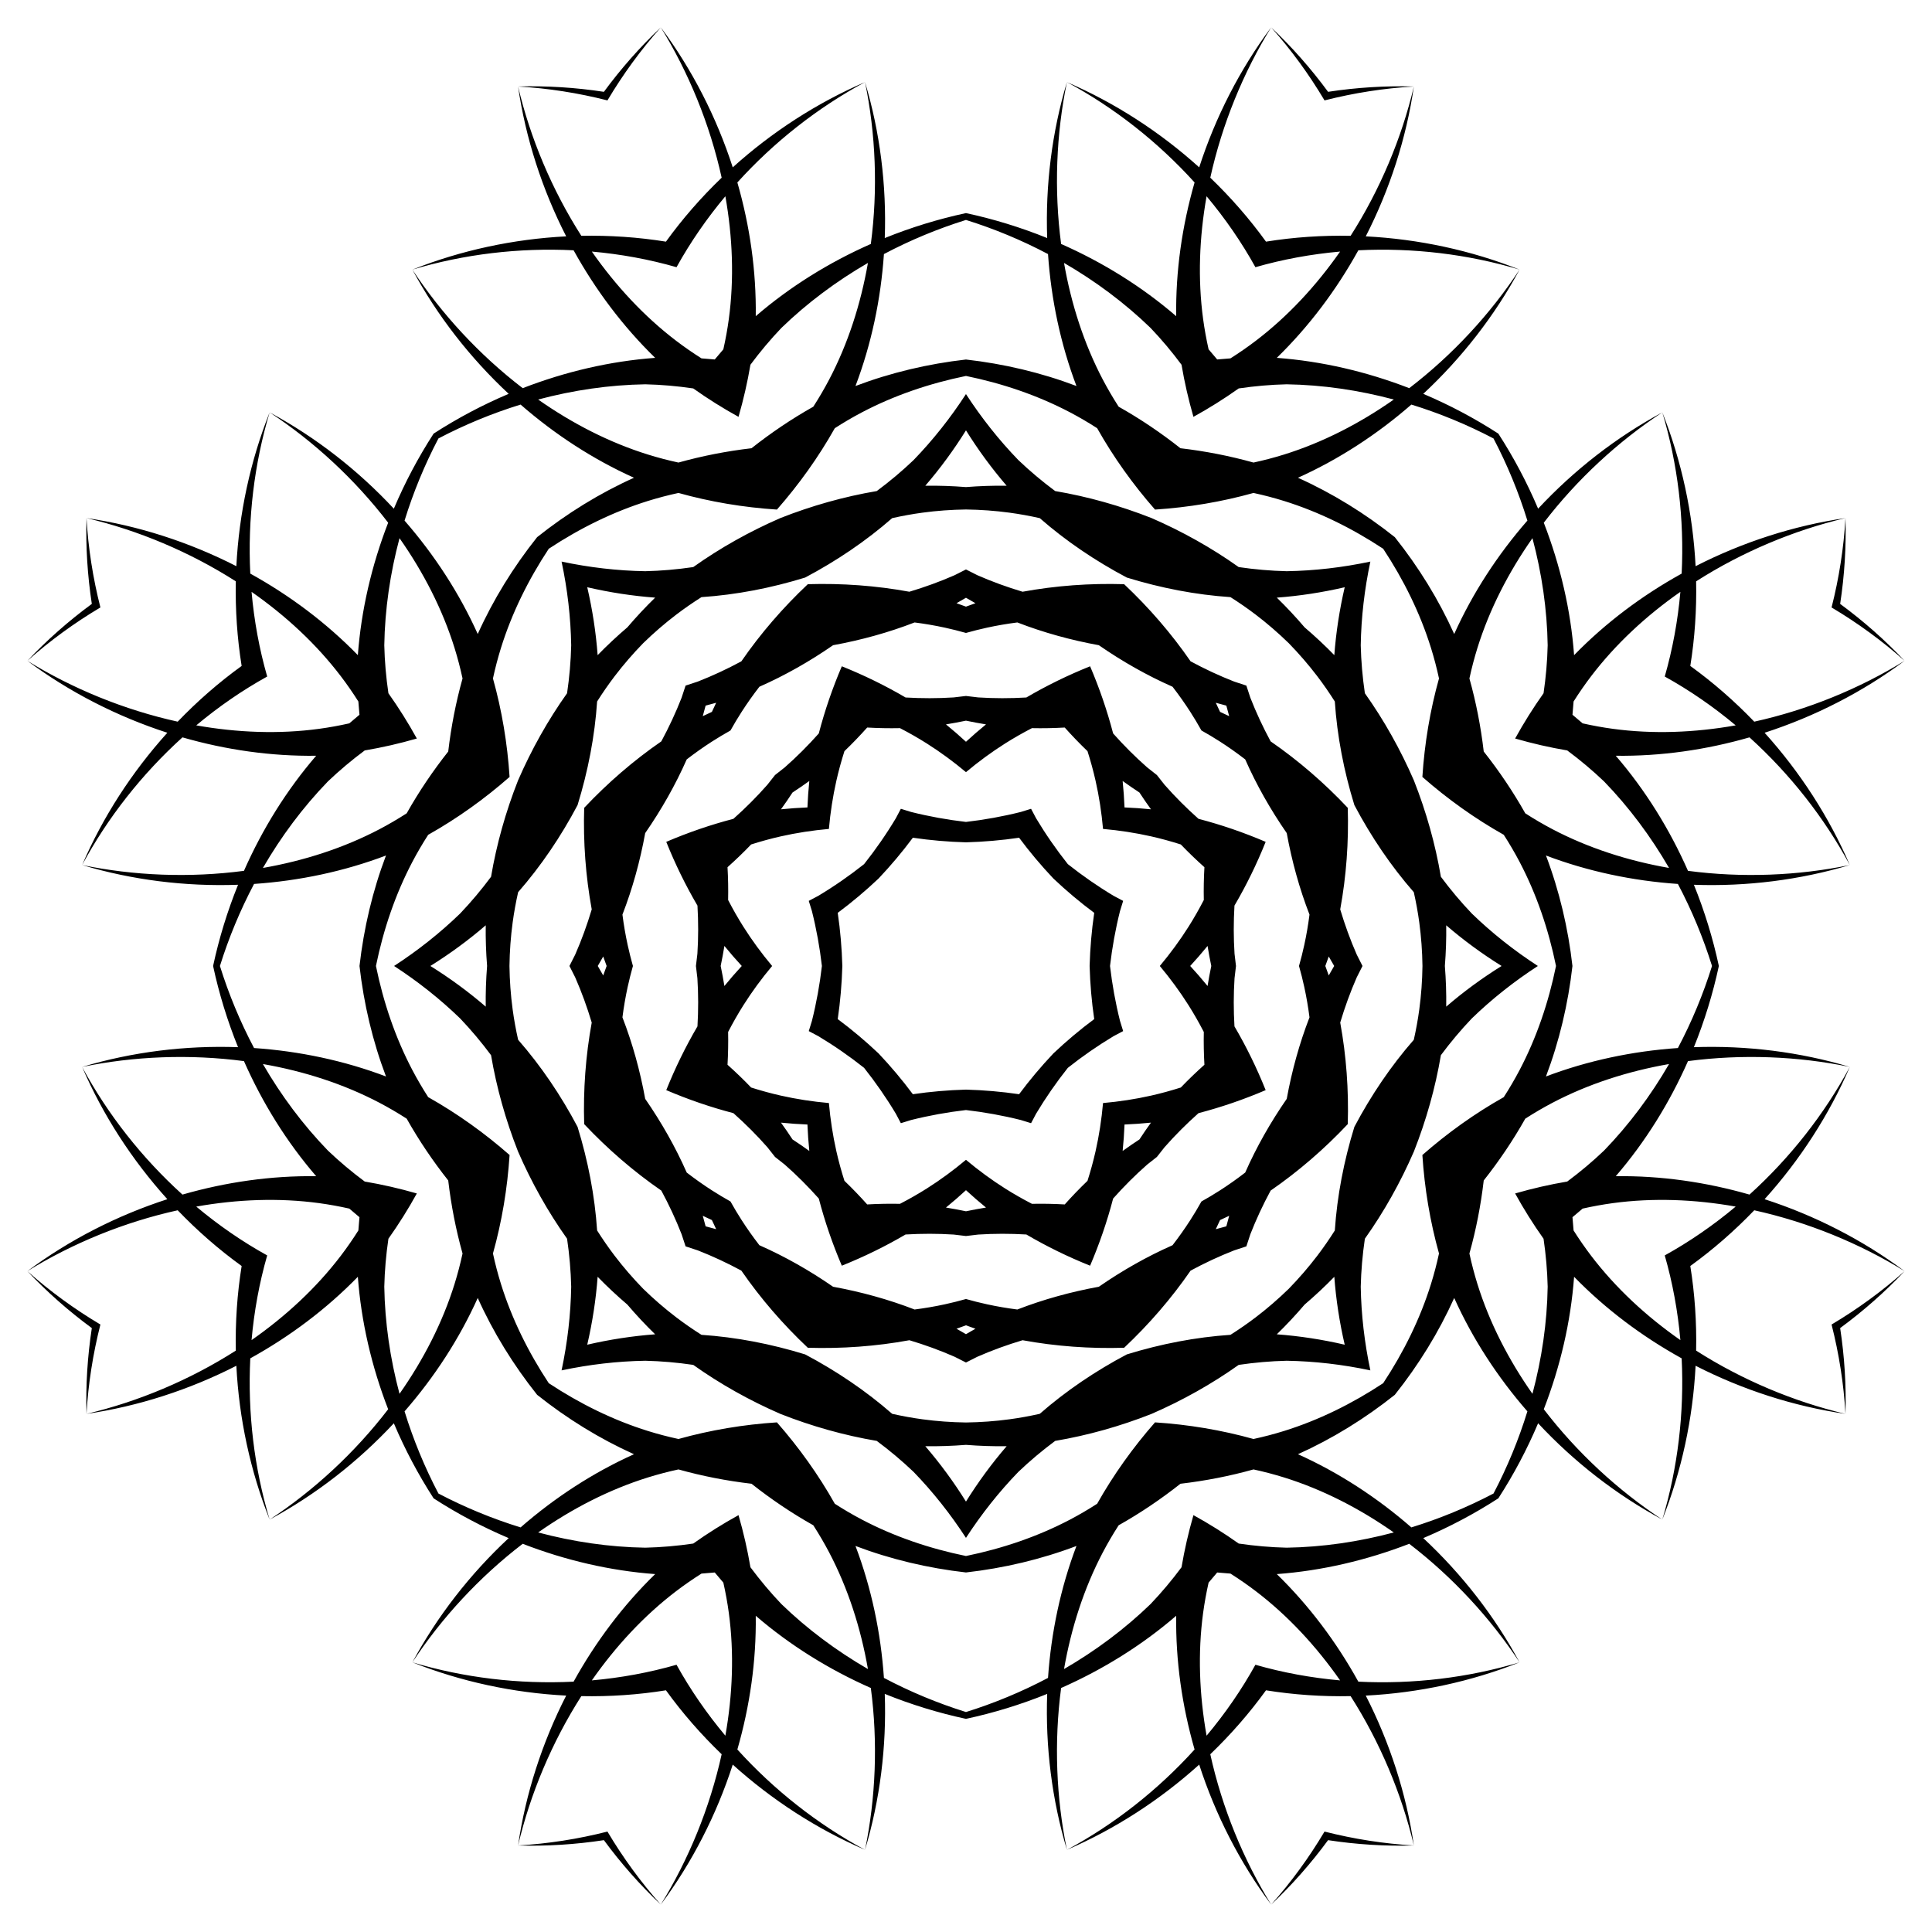 <?xml version="1.0" encoding="UTF-8"?>
<!DOCTYPE svg  PUBLIC '-//W3C//DTD SVG 1.1//EN'  'http://www.w3.org/Graphics/SVG/1.1/DTD/svg11.dtd'>
<svg enable-background="new 0 0 1646.691 1646.691" version="1.1" viewBox="0 0 1646.7 1646.7" xml:space="preserve" xmlns="http://www.w3.org/2000/svg">
<path d="m1561.1 517.75c22.254 13.229 43.186 28.502 62.238 45.479-16.682-17.694-35.128-33.955-54.921-48.509 3.704-24.287 5.25-48.828 4.534-73.137-1.468 25.477-5.47 51.077-11.851 76.167zm0 611.18c6.381 25.09 10.383 50.69 11.851 76.167 0.716-24.308-0.83-48.849-4.534-73.137 19.793-14.554 38.239-30.815 54.921-48.509-19.052 16.977-39.984 32.25-62.238 45.479zm-432.17 432.17c-13.229 22.254-28.502 43.186-45.479 62.238 17.694-16.682 33.955-35.128 48.509-54.921 24.287 3.704 48.828 5.25 73.137 4.534-25.477-1.468-51.077-5.47-76.167-11.851zm-611.18 0c-25.09 6.381-50.69 10.383-76.167 11.851 24.308 0.716 48.849-0.83 73.137-4.534 14.554 19.793 30.815 38.239 48.509 54.921-16.977-19.052-32.25-39.984-45.479-62.238zm-432.17-432.17c-22.254-13.229-43.186-28.502-62.238-45.479 16.682 17.694 35.128 33.955 54.921 48.509-3.704 24.287-5.25 48.828-4.534 73.137 1.468-25.477 5.47-51.077 11.851-76.167zm0-611.18c-6.381-25.09-10.383-50.69-11.851-76.167-0.716 24.308 0.83 48.849 4.534 73.137-19.793 14.554-38.239 30.815-54.921 48.509 19.052-16.977 39.984-32.25 62.238-45.479zm432.17-432.17c13.229-22.254 28.502-43.186 45.479-62.238-17.694 16.682-33.955 35.128-48.509 54.921-24.287-3.704-48.828-5.25-73.137-4.534 25.477 1.468 51.077 5.47 76.167 11.851zm611.18 0c25.09-6.381 50.69-10.383 76.167-11.851-24.308-0.716-48.849 0.83-73.137 4.534-14.554-19.793-30.815-38.239-48.509-54.921 16.977 19.052 32.25 39.984 45.479 62.238zm-111.72 269.71c13.348-7.37 26.249-15.456 38.586-24.223 13.586-1.998 27.239-3.201 40.866-3.517 30.564 0.492 61.338 4.984 91.313 12.978-29.065 20.415-60.692 36.662-93.609 46.907-8.502 2.646-17.171 4.912-25.967 6.814-20.283-5.675-41.15-9.737-62.271-12.204-16.679-13.19-34.308-25.073-52.662-35.403-4.874-7.565-9.402-15.297-13.543-23.18-16.032-30.521-26.906-64.372-33.023-99.36 26.848 15.543 51.784 34.127 73.744 55.391 9.413 9.859 18.216 20.364 26.41 31.384 2.525 14.922 5.929 29.763 10.156 44.412zm274.18 274.18c14.649 4.227 29.49 7.632 44.412 10.156 11.02 8.194 21.524 16.997 31.384 26.41 21.264 21.96 39.848 46.896 55.391 73.744-34.988-6.117-68.839-16.992-99.36-33.023-7.883-4.141-15.615-8.669-23.18-13.543-10.33-18.354-22.212-35.983-35.403-52.662-2.467-21.121-6.53-41.989-12.204-62.271 1.902-8.796 4.168-17.465 6.814-25.967 10.245-32.918 26.492-64.544 46.907-93.609 7.994 29.975 12.486 60.749 12.978 91.313-0.316 13.627-1.519 27.28-3.517 40.866-8.767 12.337-16.853 25.238-24.223 38.586zm0 387.75c7.37 13.348 15.456 26.249 24.222 38.586 1.998 13.586 3.201 27.239 3.517 40.866-0.492 30.564-4.984 61.338-12.978 91.313-20.415-29.065-36.662-60.692-46.907-93.609-2.646-8.502-4.912-17.171-6.814-25.967 5.674-20.283 9.737-41.15 12.204-62.271 13.19-16.679 25.073-34.308 35.403-52.662 7.565-4.874 15.297-9.402 23.18-13.543 30.521-16.032 64.372-26.906 99.36-33.023-15.543 26.848-34.127 51.784-55.391 73.744-9.859 9.413-20.364 18.216-31.384 26.41-14.922 2.525-29.763 5.929-44.412 10.156zm-274.18 274.18c-4.227 14.649-7.632 29.49-10.156 44.412-8.194 11.02-16.997 21.524-26.41 31.384-21.96 21.264-46.896 39.848-73.744 55.391 6.117-34.988 16.992-68.839 33.023-99.36 4.141-7.883 8.669-15.615 13.543-23.18 18.354-10.33 35.983-22.212 52.662-35.403 21.121-2.467 41.988-6.53 62.271-12.204 8.796 1.902 17.465 4.168 25.967 6.814 32.918 10.245 64.544 26.492 93.609 46.907-29.975 7.994-60.748 12.486-91.313 12.978-13.627-0.316-27.28-1.519-40.866-3.517-12.337-8.767-25.238-16.853-38.586-24.223zm-387.75 0c-13.348 7.37-26.249 15.456-38.586 24.222-13.586 1.998-27.239 3.201-40.866 3.517-30.564-0.492-61.338-4.984-91.313-12.978 29.066-20.415 60.692-36.662 93.609-46.907 8.502-2.646 17.171-4.912 25.967-6.814 20.283 5.674 41.15 9.737 62.271 12.204 16.679 13.19 34.308 25.073 52.662 35.403 4.874 7.565 9.402 15.297 13.543 23.18 16.032 30.521 26.906 64.372 33.023 99.36-26.848-15.543-51.784-34.127-73.744-55.391-9.413-9.859-18.216-20.364-26.41-31.384-2.525-14.922-5.929-29.763-10.156-44.412zm-274.18-274.18c-14.65-4.227-29.49-7.632-44.412-10.156-11.02-8.194-21.524-16.997-31.384-26.41-21.264-21.96-39.848-46.896-55.391-73.744 34.988 6.117 68.839 16.992 99.36 33.023 7.883 4.141 15.615 8.669 23.18 13.543 10.33 18.354 22.212 35.983 35.403 52.662 2.467 21.121 6.53 41.988 12.204 62.271-1.902 8.796-4.168 17.465-6.814 25.967-10.245 32.918-26.492 64.544-46.907 93.609-7.994-29.975-12.485-60.748-12.978-91.313 0.316-13.627 1.519-27.28 3.517-40.866 8.767-12.337 16.853-25.238 24.223-38.586zm0-387.75c-7.37-13.348-15.456-26.249-24.223-38.586-1.998-13.586-3.201-27.239-3.517-40.866 0.492-30.564 4.984-61.338 12.978-91.313 20.415 29.066 36.662 60.692 46.907 93.609 2.646 8.502 4.912 17.171 6.814 25.967-5.675 20.283-9.737 41.15-12.204 62.271-13.19 16.679-25.073 34.308-35.403 52.662-7.565 4.874-15.297 9.402-23.18 13.543-30.521 16.032-64.372 26.906-99.36 33.023 15.543-26.848 34.127-51.784 55.391-73.744 9.859-9.413 20.364-18.216 31.384-26.41 14.922-2.525 29.763-5.929 44.412-10.156zm274.18-274.18c4.227-14.65 7.632-29.49 10.156-44.412 8.194-11.02 16.997-21.524 26.41-31.384 21.96-21.264 46.896-39.848 73.744-55.391-6.117 34.988-16.992 68.839-33.023 99.36-4.141 7.883-8.669 15.615-13.543 23.18-18.354 10.33-35.983 22.212-52.662 35.403-21.121 2.467-41.989 6.53-62.271 12.204-8.796-1.902-17.465-4.168-25.967-6.814-32.918-10.245-64.544-26.492-93.609-46.907 29.975-7.994 60.749-12.485 91.313-12.978 13.627 0.316 27.28 1.519 40.866 3.517 12.337 8.767 25.238 16.853 38.586 24.223zm559.38 102.54c-25.448-20.26-53.219-37.42-82.549-50.625 34.845-15.688 67.488-36.957 96.652-62.376 24.161 7.45 47.682 17.166 70.018 28.88 11.714 22.336 21.43 45.857 28.88 70.018-25.419 29.164-46.688 61.807-62.376 96.652-13.205-29.331-30.364-57.101-50.625-82.549zm151.4 365.51c-3.668-32.321-11.172-64.091-22.574-94.168 35.732 13.546 73.854 21.589 112.45 24.237 11.817 22.353 21.578 45.854 29.089 69.931-7.511 24.077-17.272 47.579-29.089 69.931-38.596 2.648-76.717 10.691-112.45 24.237 11.402-30.077 18.905-61.848 22.574-94.168zm-151.4 365.51c20.26-25.448 37.42-53.219 50.625-82.549 15.688 34.845 36.957 67.488 62.376 96.652-7.45 24.161-17.166 47.682-28.88 70.018-22.336 11.714-45.857 21.43-70.018 28.88-29.164-25.419-61.807-46.688-96.652-62.376 29.33-13.205 57.101-30.364 82.549-50.625zm-365.51 151.4c32.321-3.668 64.091-11.172 94.168-22.574-13.546 35.732-21.589 73.854-24.237 112.45-22.353 11.817-45.854 21.578-69.931 29.089-24.077-7.511-47.579-17.272-69.931-29.089-2.648-38.596-10.691-76.717-24.237-112.45 30.077 11.402 61.848 18.905 94.168 22.574zm-365.51-151.4c25.448 20.26 53.219 37.42 82.549 50.625-34.845 15.688-67.488 36.957-96.652 62.376-24.161-7.45-47.682-17.166-70.018-28.88-11.714-22.336-21.43-45.857-28.88-70.018 25.419-29.164 46.688-61.807 62.376-96.652 13.205 29.33 30.365 57.101 50.625 82.549zm-151.4-365.51c3.668 32.321 11.172 64.091 22.574 94.168-35.732-13.546-73.854-21.589-112.45-24.237-11.817-22.353-21.578-45.854-29.089-69.931 7.511-24.077 17.272-47.579 29.089-69.931 38.596-2.648 76.717-10.691 112.45-24.237-11.402 30.077-18.905 61.848-22.574 94.168zm151.4-365.51c-20.26 25.448-37.42 53.219-50.625 82.549-15.688-34.845-36.957-67.488-62.376-96.652 7.45-24.161 17.166-47.682 28.88-70.018 22.336-11.714 45.857-21.43 70.018-28.88 29.164 25.419 61.807 46.688 96.652 62.376-29.331 13.205-57.101 30.365-82.549 50.625zm365.51-151.4c-32.321 3.668-64.091 11.172-94.168 22.574 13.546-35.732 21.589-73.854 24.237-112.45 22.353-11.817 45.854-21.578 69.931-29.089 24.077 7.511 47.579 17.272 69.931 29.089 2.648 38.596 10.691 76.717 24.237 112.45-30.077-11.402-61.848-18.905-94.168-22.574zm246.7-78.686c23.407-6.728 47.655-11.149 72.185-13.325-20.33 29.124-44.493 55.208-71.921 76.094-6.918 5.268-14.115 10.243-21.539 14.941-3.764 0.251-7.532 0.564-11.302 0.937-2.402-2.929-4.845-5.815-7.329-8.654-1.928-8.572-3.499-17.179-4.666-25.796-4.626-34.163-3.267-69.692 2.951-104.66 15.807 18.884 29.827 39.156 41.62 60.464zm348.89 348.89c21.309 11.794 41.581 25.813 60.464 41.62-34.97 6.218-70.499 7.577-104.66 2.951-8.617-1.167-17.224-2.738-25.795-4.666-2.839-2.484-5.725-4.927-8.654-7.329 0.373-3.769 0.686-7.537 0.937-11.302 4.697-7.424 9.673-14.622 14.941-21.539 20.886-27.428 46.97-51.59 76.094-71.921-2.175 24.53-6.596 48.778-13.325 72.185zm0 493.4c6.728 23.407 11.149 47.655 13.325 72.185-29.124-20.33-55.209-44.493-76.094-71.921-5.268-6.918-10.243-14.115-14.941-21.539-0.251-3.764-0.564-7.532-0.937-11.302 2.929-2.402 5.815-4.845 8.654-7.329 8.572-1.928 17.179-3.499 25.795-4.666 34.163-4.626 69.692-3.267 104.66 2.951-18.884 15.807-39.156 29.827-60.464 41.62zm-348.89 348.89c-11.794 21.309-25.813 41.581-41.62 60.464-6.218-34.97-7.577-70.499-2.951-104.66 1.167-8.617 2.738-17.224 4.666-25.795 2.484-2.839 4.927-5.725 7.329-8.654 3.769 0.373 7.537 0.686 11.302 0.937 7.424 4.697 14.622 9.673 21.539 14.941 27.428 20.886 51.59 46.97 71.921 76.094-24.53-2.175-48.778-6.596-72.185-13.325zm-493.4 0c-23.407 6.728-47.655 11.149-72.185 13.325 20.33-29.124 44.493-55.209 71.921-76.094 6.918-5.268 14.115-10.243 21.539-14.941 3.764-0.251 7.532-0.564 11.302-0.937 2.402 2.929 4.845 5.815 7.329 8.654 1.928 8.572 3.499 17.179 4.666 25.795 4.626 34.163 3.267 69.692-2.951 104.66-15.807-18.884-29.827-39.156-41.62-60.464zm-348.89-348.89c-21.309-11.794-41.581-25.813-60.464-41.62 34.97-6.218 70.499-7.577 104.66-2.951 8.617 1.167 17.224 2.738 25.796 4.666 2.839 2.484 5.725 4.927 8.654 7.329-0.373 3.769-0.686 7.537-0.937 11.302-4.697 7.424-9.673 14.622-14.941 21.539-20.886 27.428-46.97 51.59-76.094 71.921 2.175-24.53 6.596-48.778 13.325-72.185zm0-493.4c-6.728-23.407-11.149-47.655-13.325-72.185 29.124 20.33 55.208 44.493 76.094 71.921 5.268 6.918 10.243 14.115 14.941 21.539 0.251 3.764 0.564 7.532 0.937 11.302-2.929 2.402-5.815 4.845-8.654 7.329-8.572 1.928-17.179 3.499-25.796 4.666-34.163 4.626-69.692 3.267-104.66-2.951 18.884-15.807 39.156-29.827 60.464-41.62zm348.89-348.89c11.794-21.309 25.813-41.581 41.62-60.464 6.218 34.97 7.577 70.499 2.951 104.66-1.167 8.617-2.738 17.224-4.666 25.796-2.484 2.839-4.927 5.725-7.329 8.654-3.769-0.373-7.537-0.686-11.302-0.937-7.424-4.697-14.622-9.673-21.539-14.941-27.428-20.886-51.59-46.97-71.921-76.094 24.53 2.175 48.778 6.596 72.185 13.325zm700.45 141.84c-20.25-13.094-41.717-24.468-63.985-33.9 32.942-30.673 60.977-66.713 82.073-105.87-24.7 37.608-57 72.658-94.03 101.03-36.316-14.072-74.517-22.992-112.88-25.832 27.382-26.661 50.788-57.81 69.501-91.674 46.469-2.324 93.524 3.303 137.41 16.473-41.375-16.454-86.076-26.052-131.08-28.36 20.514-40.139 34.562-83.658 41.002-127.73-10.364 43.854-28.766 87.906-53.916 127.28-24.193-0.488-48.388 1.143-72.12 4.962-14.081-19.482-30.036-37.744-47.488-54.505 10.059-45.627 28.196-89.788 51.878-128.13-26.611 35.719-47.451 76.426-61.328 119.31-33.457-30.192-71.852-55.013-112.74-72.635 40.345 21.72 77.596 51.014 108.81 85.516-10.713 37.177-16.188 75.754-15.678 113.97-29.137-25.119-62.456-45.824-98.086-61.553-6.119-46.249-4.174-93.873 4.953-137.93-12.771 42.604-18.431 87.913-16.827 132.9-22.416-9.076-45.638-16.213-69.215-21.273-23.578 5.06-46.799 12.197-69.215 21.273 1.605-44.982-4.056-90.291-16.827-132.9 9.127 44.058 11.072 91.682 4.953 137.93-35.63 15.729-68.949 36.434-98.086 61.553 0.51-38.214-4.965-76.791-15.678-113.97 31.215-34.502 68.467-63.796 108.81-85.516-40.891 17.622-79.286 42.443-112.74 72.635-13.877-42.888-34.716-83.594-61.328-119.31 23.681 38.338 41.819 82.5 51.878 128.13-17.452 16.762-33.407 35.023-47.488 54.505-23.732-3.819-47.927-5.451-72.12-4.962-25.15-39.376-43.552-83.428-53.916-127.28 6.441 44.074 20.488 87.594 41.002 127.73-45.007 2.308-89.707 11.907-131.08 28.36 43.887-13.17 90.941-18.797 137.41-16.473 18.713 33.864 42.119 65.013 69.501 91.674-38.365 2.841-76.566 11.76-112.88 25.832-37.03-28.376-69.329-63.426-94.03-101.03 21.096 39.156 49.131 75.196 82.073 105.87-22.268 9.432-43.735 20.806-63.985 33.9-13.094 20.25-24.468 41.717-33.9 63.985-30.673-32.942-66.713-60.977-105.87-82.073 37.608 24.7 72.658 57 101.03 94.03-14.072 36.316-22.992 74.517-25.832 112.88-26.661-27.382-57.81-50.788-91.674-69.501-2.324-46.469 3.303-93.524 16.473-137.41-16.454 41.375-26.052 86.076-28.36 131.08-40.139-20.514-83.658-34.562-127.73-41.002 43.854 10.364 87.906 28.766 127.28 53.916-0.488 24.193 1.143 48.388 4.962 72.12-19.482 14.081-37.744 30.036-54.505 47.488-45.627-10.059-89.788-28.196-128.13-51.878 35.719 26.611 76.426 47.45 119.31 61.328-30.192 33.457-55.013 71.852-72.635 112.74 21.72-40.345 51.014-77.596 85.516-108.81 37.177 10.713 75.754 16.188 113.97 15.678-25.119 29.137-45.824 62.456-61.553 98.086-46.249 6.119-93.873 4.174-137.93-4.953 42.604 12.771 87.913 18.431 132.9 16.827-9.076 22.416-16.213 45.638-21.273 69.215 5.06 23.578 12.197 46.799 21.273 69.215-44.982-1.605-90.291 4.056-132.9 16.827 44.058-9.127 91.682-11.072 137.93-4.953 15.729 35.63 36.434 68.949 61.553 98.086-38.214-0.51-76.791 4.965-113.97 15.678-34.502-31.215-63.796-68.467-85.516-108.81 17.622 40.891 42.443 79.286 72.635 112.74-42.888 13.877-83.594 34.716-119.31 61.328 38.338-23.681 82.5-41.819 128.13-51.878 16.762 17.452 35.023 33.407 54.505 47.488-3.819 23.732-5.451 47.927-4.962 72.12-39.376 25.15-83.428 43.552-127.28 53.916 44.074-6.44 87.594-20.488 127.73-41.002 2.308 45.006 11.907 89.707 28.36 131.08-13.17-43.887-18.797-90.941-16.473-137.41 33.864-18.713 65.013-42.119 91.674-69.501 2.841 38.365 11.76 76.566 25.832 112.88-28.376 37.03-63.426 69.33-101.03 94.03 39.156-21.096 75.196-49.131 105.87-82.073 9.432 22.268 20.806 43.735 33.9 63.985 20.25 13.094 41.717 24.468 63.985 33.9-32.942 30.673-60.977 66.713-82.073 105.87 24.7-37.608 57-72.658 94.03-101.03 36.316 14.072 74.517 22.992 112.88 25.832-27.382 26.661-50.788 57.81-69.501 91.674-46.469 2.324-93.524-3.303-137.41-16.472 41.375 16.454 86.076 26.052 131.08 28.36-20.514 40.139-34.562 83.658-41.002 127.73 10.364-43.854 28.766-87.906 53.916-127.28 24.193 0.488 48.388-1.143 72.12-4.962 14.081 19.482 30.036 37.744 47.488 54.505-10.059 45.627-28.196 89.788-51.878 128.13 26.611-35.719 47.45-76.426 61.328-119.31 33.457 30.192 71.852 55.013 112.74 72.635-40.345-21.72-77.596-51.014-108.81-85.516 10.713-37.177 16.188-75.754 15.678-113.97 29.137 25.119 62.456 45.824 98.086 61.553 6.119 46.249 4.174 93.873-4.953 137.93 12.771-42.604 18.431-87.913 16.827-132.9 22.416 9.076 45.638 16.213 69.215 21.273 23.578-5.06 46.799-12.197 69.215-21.273-1.605 44.982 4.056 90.29 16.827 132.9-9.127-44.058-11.072-91.682-4.953-137.93 35.63-15.729 68.949-36.434 98.086-61.553-0.51 38.214 4.965 76.791 15.678 113.97-31.215 34.502-68.467 63.796-108.81 85.516 40.891-17.622 79.286-42.443 112.74-72.635 13.877 42.888 34.716 83.594 61.328 119.31-23.681-38.338-41.819-82.5-51.878-128.13 17.452-16.762 33.407-35.023 47.488-54.505 23.732 3.819 47.927 5.451 72.12 4.962 25.15 39.376 43.552 83.428 53.916 127.28-6.44-44.074-20.488-87.594-41.002-127.73 45.006-2.308 89.707-11.907 131.08-28.36-43.887 13.169-90.941 18.797-137.41 16.472-18.713-33.864-42.119-65.013-69.501-91.674 38.365-2.841 76.566-11.76 112.88-25.832 37.03 28.376 69.33 63.426 94.03 101.03-21.096-39.156-49.131-75.196-82.073-105.87 22.268-9.432 43.735-20.806 63.985-33.9 13.094-20.25 24.468-41.717 33.9-63.985 30.673 32.942 66.713 60.977 105.87 82.073-37.608-24.7-72.658-57-101.03-94.03 14.072-36.316 22.992-74.517 25.832-112.88 26.661 27.382 57.81 50.788 91.674 69.501 2.324 46.469-3.303 93.524-16.472 137.41 16.454-41.375 26.052-86.076 28.36-131.08 40.139 20.514 83.658 34.562 127.73 41.002-43.854-10.364-87.906-28.766-127.28-53.916 0.488-24.193-1.143-48.388-4.962-72.12 19.482-14.081 37.744-30.036 54.505-47.488 45.627 10.059 89.788 28.196 128.13 51.878-35.719-26.611-76.426-47.451-119.31-61.328 30.192-33.457 55.013-71.852 72.635-112.74-21.72 40.345-51.014 77.596-85.516 108.81-37.177-10.713-75.754-16.188-113.97-15.678 25.119-29.137 45.824-62.456 61.553-98.086 46.249-6.119 93.873-4.174 137.93 4.953-42.604-12.771-87.913-18.431-132.9-16.827 9.076-22.416 16.213-45.638 21.273-69.215-5.06-23.578-12.197-46.799-21.273-69.215 44.982 1.605 90.29-4.056 132.9-16.827-44.058 9.127-91.682 11.072-137.93 4.953-15.729-35.63-36.434-68.949-61.553-98.086 38.214 0.51 76.791-4.965 113.97-15.678 34.502 31.215 63.796 68.467 85.516 108.81-17.622-40.891-42.443-79.286-72.635-112.74 42.888-13.877 83.594-34.716 119.31-61.328-38.338 23.681-82.5 41.819-128.13 51.878-16.762-17.452-35.023-33.407-54.505-47.488 3.819-23.732 5.451-47.927 4.962-72.12 39.376-25.15 83.428-43.552 127.28-53.916-44.074 6.441-87.594 20.488-127.73 41.002-2.308-45.007-11.907-89.707-28.36-131.08 13.169 43.887 18.797 90.941 16.472 137.41-33.864 18.713-65.013 42.119-91.674 69.501-2.841-38.365-11.76-76.566-25.832-112.88 28.376-37.03 63.426-69.329 101.03-94.03-39.156 21.096-75.196 49.131-105.87 82.073-9.432-22.268-20.806-43.735-33.9-63.985zm-408.47 344.44c9.018 12.127 18.799 23.743 29.243 34.787 11.043 10.444 22.66 20.225 34.787 29.243-2.198 14.952-3.496 30.082-3.92 45.276 0.424 15.194 1.721 30.324 3.92 45.276-12.127 9.018-23.743 18.799-34.787 29.243-10.444 11.043-20.225 22.66-29.243 34.787-14.952-2.198-30.082-3.496-45.276-3.92-15.194 0.424-30.324 1.721-45.276 3.92-9.018-12.127-18.799-23.743-29.243-34.787-11.043-10.444-22.66-20.225-34.787-29.243 2.198-14.952 3.496-30.082 3.92-45.276-0.424-15.194-1.721-30.324-3.92-45.276 12.127-9.018 23.743-18.799 34.787-29.243 10.444-11.043 20.225-22.66 29.243-34.787 14.952 2.198 30.082 3.496 45.276 3.92 15.194-0.424 30.324-1.721 45.276-3.92zm89.856-25.826c-0.306-7.538-0.837-15.055-1.598-22.538 4.687 3.383 9.46 6.657 14.313 9.823 3.166 4.852 6.441 9.625 9.823 14.313-7.483-0.761-15-1.292-22.538-1.598zm-135.13-55.973c-5.546-5.114-11.237-10.053-17.067-14.806 5.706-0.923 11.397-1.982 17.067-3.174 5.67 1.192 11.36 2.252 17.067 3.174-5.829 4.753-11.52 9.693-17.067 14.806zm-135.13 55.973c-7.538 0.306-15.055 0.837-22.538 1.598 3.383-4.687 6.657-9.46 9.823-14.313 4.852-3.166 9.625-6.441 14.313-9.823-0.761 7.483-1.292 15-1.598 22.538zm-55.973 135.13c-5.114 5.546-10.053 11.237-14.806 17.067-0.923-5.706-1.982-11.397-3.174-17.067 1.192-5.67 2.252-11.36 3.174-17.067 4.753 5.83 9.693 11.521 14.806 17.067zm55.973 135.13c0.306 7.538 0.837 15.055 1.598 22.538-4.687-3.383-9.46-6.657-14.313-9.823-3.166-4.852-6.441-9.625-9.823-14.313 7.483 0.761 15 1.292 22.538 1.598zm135.13 55.973c5.546 5.114 11.237 10.053 17.067 14.806-5.706 0.923-11.397 1.982-17.067 3.174-5.67-1.192-11.36-2.252-17.067-3.174 5.83-4.753 11.521-9.693 17.067-14.806zm135.13-55.973c7.538-0.306 15.055-0.837 22.538-1.598-3.383 4.687-6.657 9.46-9.823 14.313-4.852 3.166-9.625 6.441-14.313 9.823 0.761-7.483 1.292-15 1.598-22.538zm55.973-135.13c5.114-5.546 10.053-11.237 14.806-17.067 0.923 5.706 1.982 11.397 3.174 17.067-1.192 5.67-2.252 11.36-3.174 17.067-4.753-5.829-9.693-11.52-14.806-17.067zm25.466-216.57c-1.186-2.605-2.401-5.195-3.646-7.769 2.985 0.846 5.982 1.653 8.991 2.424 0.77 3.009 1.578 6.006 2.424 8.991-2.574-1.245-5.164-2.46-7.769-3.646zm-216.57-89.707c-2.68-1.004-5.371-1.976-8.071-2.916 2.708-1.513 5.399-3.061 8.071-4.644 2.672 1.583 5.363 3.131 8.071 4.644-2.7 0.94-5.391 1.912-8.071 2.916zm-216.57 89.707c-2.605 1.186-5.195 2.401-7.769 3.646 0.846-2.985 1.653-5.982 2.424-8.991 3.009-0.77 6.006-1.578 8.991-2.424-1.245 2.574-2.46 5.164-3.646 7.769zm-89.707 216.57c-1.004 2.68-1.976 5.371-2.916 8.071-1.513-2.708-3.061-5.399-4.644-8.071 1.583-2.672 3.131-5.363 4.644-8.071 0.94 2.7 1.912 5.391 2.916 8.071zm89.707 216.57c1.186 2.605 2.401 5.195 3.646 7.769-2.985-0.846-5.982-1.653-8.991-2.424-0.77-3.009-1.578-6.006-2.424-8.991 2.574 1.245 5.164 2.46 7.769 3.646zm216.57 89.707c2.68 1.004 5.371 1.976 8.071 2.916-2.708 1.513-5.399 3.061-8.071 4.643-2.672-1.583-5.363-3.131-8.071-4.643 2.7-0.94 5.391-1.912 8.071-2.916zm216.57-89.707c2.605-1.186 5.195-2.401 7.769-3.646-0.846 2.985-1.653 5.982-2.424 8.991-3.009 0.77-6.006 1.578-8.991 2.424 1.245-2.574 2.46-5.164 3.646-7.769zm89.707-216.57c1.004-2.68 1.976-5.371 2.916-8.071 1.513 2.708 3.061 5.399 4.643 8.071-1.583 2.672-3.131 5.363-4.643 8.071-0.94-2.7-1.912-5.391-2.916-8.071zm-17.658-288.62c-7.522-8.818-15.426-17.276-23.693-25.326 19.409-1.437 38.776-4.43 57.878-8.859-4.429 19.102-7.422 38.469-8.859 57.878-8.049-8.267-16.507-16.171-25.326-23.693zm-288.62-119.55c-11.554-0.916-23.124-1.308-34.662-1.154 12.708-14.74 24.286-30.551 34.662-47.19 10.376 16.639 21.954 32.45 34.662 47.19-11.537-0.154-23.107 0.238-34.662 1.154zm-288.62 119.55c-8.818 7.522-17.276 15.426-25.326 23.693-1.437-19.409-4.43-38.776-8.859-57.878 19.102 4.429 38.469 7.422 57.878 8.859-8.267 8.049-16.171 16.507-23.693 25.326zm-119.55 288.62c-0.916 11.554-1.308 23.124-1.154 34.662-14.74-12.708-30.551-24.286-47.19-34.662 16.639-10.376 32.45-21.954 47.19-34.662-0.154 11.537 0.238 23.107 1.154 34.662zm119.55 288.62c7.522 8.818 15.426 17.276 23.693 25.326-19.409 1.437-38.776 4.43-57.878 8.859 4.429-19.102 7.422-38.469 8.859-57.878 8.049 8.267 16.507 16.171 25.326 23.693zm288.62 119.55c11.554 0.916 23.124 1.308 34.662 1.154-12.708 14.74-24.286 30.551-34.662 47.19-10.376-16.639-21.954-32.45-34.662-47.19 11.537 0.154 23.107-0.238 34.662-1.154zm288.62-119.55c8.818-7.522 17.276-15.426 25.326-23.693 1.437 19.409 4.43 38.776 8.859 57.878-19.102-4.429-38.469-7.422-57.878-8.859 8.267-8.049 16.171-16.507 23.693-25.326zm119.55-288.62c0.916-11.554 1.308-23.124 1.154-34.662 14.74 12.708 30.551 24.286 47.19 34.662-16.639 10.376-32.45 21.954-47.19 34.662 0.154-11.537-0.238-23.107-1.154-34.662zm-247.04-389c28.496-1.852 56.739-6.563 83.931-14.17 8.796 1.902 17.465 4.168 25.967 6.814 29.538 9.193 58.036 23.22 84.577 40.753 17.533 26.541 31.56 55.039 40.753 84.577 2.646 8.502 4.912 17.171 6.814 25.967-7.607 27.192-12.318 55.435-14.17 83.931 21.459 18.84 44.762 35.48 69.368 49.328 4.874 7.565 9.402 15.297 13.543 23.18 14.386 27.387 24.619 57.456 30.988 88.622-6.37 31.166-16.603 61.235-30.988 88.622-4.141 7.883-8.669 15.615-13.543 23.18-24.607 13.848-47.909 30.488-69.368 49.328 1.852 28.496 6.563 56.739 14.17 83.931-1.902 8.796-4.168 17.465-6.814 25.967-9.193 29.538-23.22 58.036-40.753 84.577-26.541 17.533-55.039 31.56-84.577 40.753-8.502 2.646-17.171 4.912-25.967 6.814-27.192-7.607-55.435-12.318-83.931-14.17-18.84 21.459-35.48 44.762-49.328 69.368-7.565 4.874-15.297 9.402-23.18 13.543-27.387 14.386-57.456 24.619-88.622 30.988-31.166-6.37-61.235-16.603-88.622-30.988-7.883-4.141-15.615-8.669-23.18-13.543-13.848-24.607-30.488-47.909-49.328-69.368-28.496 1.852-56.739 6.563-83.931 14.17-8.796-1.902-17.465-4.168-25.967-6.814-29.538-9.193-58.036-23.22-84.577-40.753-17.533-26.541-31.56-55.039-40.753-84.577-2.646-8.502-4.912-17.171-6.814-25.967 7.607-27.192 12.318-55.435 14.17-83.931-21.459-18.84-44.761-35.48-69.368-49.328-4.874-7.565-9.402-15.297-13.543-23.18-14.386-27.387-24.619-57.456-30.988-88.622 6.37-31.166 16.603-61.235 30.988-88.622 4.141-7.883 8.669-15.615 13.543-23.18 24.607-13.848 47.909-30.488 69.368-49.328-1.852-28.496-6.563-56.739-14.17-83.931 1.902-8.796 4.168-17.465 6.814-25.967 9.193-29.538 23.22-58.036 40.753-84.577 26.541-17.533 55.039-31.56 84.577-40.753 8.502-2.646 17.171-4.912 25.967-6.814 27.192 7.607 55.435 12.318 83.931 14.17 18.84-21.459 35.48-44.761 49.328-69.368 7.565-4.874 15.297-9.402 23.18-13.543 27.387-14.386 57.456-24.619 88.622-30.988 31.166 6.37 61.235 16.603 88.622 30.988 7.883 4.141 15.615 8.669 23.18 13.543 13.848 24.607 30.488 47.909 49.328 69.368zm183.54 44.329c-23.592 5.005-47.534 7.816-71.349 8.2-13.627-0.316-27.28-1.519-40.866-3.517-23.059-16.386-48.088-30.392-74.319-41.792-26.609-10.487-54.212-18.281-82.103-23-11.02-8.194-21.524-16.997-31.384-26.41-16.568-17.111-31.51-36.029-44.654-56.25-13.144 20.221-28.085 39.139-44.654 56.25-9.859 9.413-20.364 18.216-31.384 26.41-27.891 4.719-55.494 12.513-82.103 23-26.23 11.4-51.26 25.407-74.318 41.792-13.586 1.998-27.239 3.201-40.866 3.517-23.815-0.384-47.757-3.195-71.349-8.2 5.005 23.592 7.816 47.534 8.2 71.349-0.316 13.627-1.519 27.28-3.517 40.866-16.386 23.059-30.392 48.088-41.792 74.318-10.487 26.609-18.281 54.212-23 82.103-8.194 11.02-16.997 21.524-26.41 31.384-17.111 16.568-36.029 31.51-56.25 44.654 20.221 13.144 39.139 28.085 56.25 44.654 9.413 9.859 18.216 20.364 26.41 31.384 4.719 27.891 12.513 55.494 23 82.103 11.4 26.23 25.407 51.26 41.792 74.319 1.998 13.586 3.201 27.239 3.517 40.866-0.384 23.815-3.195 47.757-8.2 71.349 23.592-5.005 47.534-7.816 71.349-8.2 13.627 0.316 27.28 1.519 40.866 3.517 23.059 16.386 48.088 30.392 74.318 41.792 26.609 10.487 54.212 18.281 82.103 23 11.02 8.194 21.524 16.997 31.384 26.41 16.568 17.111 31.51 36.029 44.654 56.25 13.144-20.221 28.085-39.139 44.654-56.25 9.859-9.413 20.364-18.216 31.384-26.41 27.891-4.719 55.494-12.513 82.103-23 26.23-11.4 51.26-25.407 74.319-41.792 13.586-1.998 27.239-3.201 40.866-3.517 23.815 0.384 47.757 3.195 71.349 8.2-5.005-23.592-7.816-47.534-8.2-71.349 0.316-13.627 1.519-27.28 3.517-40.866 16.386-23.059 30.392-48.088 41.792-74.319 10.487-26.609 18.281-54.212 23-82.103 8.194-11.02 16.997-21.524 26.41-31.384 17.111-16.568 36.029-31.51 56.25-44.654-20.221-13.144-39.139-28.085-56.25-44.654-9.413-9.859-18.216-20.364-26.41-31.384-4.719-27.891-12.513-55.494-23-82.103-11.4-26.23-25.407-51.26-41.792-74.318-1.998-13.586-3.201-27.239-3.517-40.866 0.384-23.815 3.195-47.757 8.2-71.349zm-257.86 257.86c-9.883-12.483-18.944-25.537-27.054-39.075-1.461-2.671-2.884-5.366-4.27-8.082-2.901 0.941-5.812 1.84-8.734 2.696-15.308 3.839-30.945 6.662-46.76 8.5-15.815-1.838-31.453-4.662-46.76-8.5-2.922-0.856-5.833-1.755-8.734-2.696-1.386 2.716-2.809 5.411-4.27 8.082-8.11 13.538-17.171 26.592-27.054 39.075-12.483 9.883-25.537 18.944-39.075 27.054-2.671 1.461-5.366 2.884-8.082 4.27 0.941 2.901 1.84 5.812 2.696 8.734 3.839 15.308 6.662 30.945 8.5 46.76-1.838 15.815-4.662 31.453-8.5 46.76-0.856 2.922-1.755 5.833-2.696 8.734 2.716 1.386 5.411 2.809 8.082 4.27 13.538 8.11 26.592 17.171 39.075 27.054 9.883 12.483 18.944 25.537 27.054 39.075 1.461 2.671 2.884 5.366 4.27 8.082 2.901-0.941 5.812-1.84 8.734-2.696 15.308-3.839 30.945-6.662 46.76-8.5 15.815 1.838 31.453 4.662 46.76 8.5 2.922 0.856 5.833 1.755 8.734 2.696 1.386-2.716 2.809-5.411 4.27-8.082 8.11-13.538 17.171-26.592 27.054-39.075 12.483-9.883 25.537-18.944 39.075-27.054 2.671-1.461 5.366-2.884 8.082-4.27-0.941-2.901-1.84-5.812-2.696-8.734-3.839-15.308-6.662-30.945-8.5-46.76 1.838-15.815 4.662-31.453 8.5-46.76 0.856-2.922 1.755-5.833 2.696-8.734-2.716-1.386-5.411-2.809-8.082-4.27-13.538-8.11-26.592-17.171-39.075-27.054zm-2.633-116.42c6.235 6.984 12.705 13.705 19.396 20.126 2.668 8.371 4.983 16.808 6.896 25.291 3.025 13.409 5.121 27.118 6.348 40.998 13.88 1.227 27.589 3.323 40.998 6.348 8.482 1.913 16.92 4.229 25.291 6.896 6.421 6.691 13.142 13.161 20.126 19.396-0.529 9.348-0.707 18.675-0.516 27.946-4.033 7.806-8.362 15.409-13.007 22.76-7.343 11.621-15.555 22.796-24.502 33.479 8.947 10.683 17.159 21.858 24.502 33.479 4.645 7.351 8.974 14.954 13.007 22.76-0.191 9.272-0.013 18.599 0.516 27.946-6.984 6.235-13.705 12.705-20.126 19.396-8.371 2.668-16.808 4.983-25.291 6.896-13.409 3.025-27.118 5.121-40.998 6.348-1.227 13.88-3.323 27.589-6.348 40.998-1.913 8.482-4.229 16.92-6.896 25.291-6.691 6.421-13.161 13.142-19.396 20.126-9.348-0.529-18.675-0.707-27.946-0.516-7.806-4.033-15.409-8.362-22.76-13.007-11.621-7.343-22.796-15.555-33.479-24.502-10.683 8.947-21.858 17.159-33.479 24.502-7.351 4.645-14.954 8.974-22.76 13.007-9.272-0.191-18.599-0.013-27.946 0.516-6.235-6.984-12.705-13.705-19.396-20.126-2.668-8.371-4.983-16.808-6.896-25.291-3.025-13.409-5.121-27.118-6.348-40.998-13.88-1.227-27.589-3.323-40.998-6.348-8.482-1.913-16.92-4.229-25.291-6.896-6.421-6.691-13.142-13.161-20.126-19.396 0.529-9.348 0.707-18.675 0.516-27.946 4.033-7.806 8.362-15.409 13.007-22.76 7.343-11.621 15.555-22.796 24.502-33.479-8.947-10.683-17.159-21.858-24.502-33.479-4.645-7.351-8.974-14.954-13.007-22.76 0.191-9.272 0.013-18.599-0.516-27.946 6.984-6.235 13.705-12.705 20.126-19.396 8.371-2.668 16.808-4.983 25.291-6.896 13.409-3.025 27.118-5.121 40.998-6.348 1.227-13.88 3.323-27.589 6.348-40.998 1.913-8.482 4.229-16.92 6.896-25.291 6.691-6.421 13.161-13.142 19.396-20.126 9.348 0.529 18.675 0.707 27.946 0.516 7.806 4.033 15.409 8.362 22.76 13.007 11.621 7.343 22.796 15.555 33.479 24.502 10.683-8.947 21.858-17.159 33.479-24.502 7.351-4.645 14.954-8.974 22.76-13.007 9.272 0.191 18.599 0.013 27.946-0.516zm78.554 40.501c-2.79-2.131-5.546-4.301-8.266-6.51-10.236-9.001-19.921-18.698-29.045-28.962-5.064-19.436-11.655-38.594-19.621-57.231-18.812 7.545-37.018 16.431-54.342 26.594-13.709 0.806-27.414 0.815-41.017-0.058-3.485-0.361-6.968-0.776-10.448-1.242-3.48 0.466-6.963 0.88-10.448 1.242-13.603 0.873-27.308 0.865-41.017 0.058-17.324-10.163-35.531-19.049-54.342-26.594-7.966 18.637-14.558 37.795-19.621 57.231-9.123 10.264-18.808 19.961-29.045 28.962-2.72 2.209-5.476 4.379-8.266 6.51-2.131 2.79-4.301 5.546-6.51 8.266-9.001 10.236-18.698 19.921-28.962 29.045-19.436 5.064-38.594 11.655-57.231 19.621 7.545 18.812 16.431 37.018 26.594 54.342 0.806 13.709 0.815 27.414-0.058 41.017-0.361 3.485-0.776 6.968-1.242 10.448 0.466 3.48 0.88 6.963 1.242 10.448 0.873 13.603 0.865 27.308 0.058 41.017-10.163 17.324-19.049 35.531-26.594 54.342 18.637 7.966 37.795 14.558 57.231 19.621 10.264 9.123 19.961 18.808 28.962 29.045 2.209 2.72 4.379 5.476 6.51 8.266 2.79 2.131 5.546 4.301 8.266 6.51 10.236 9.001 19.921 18.698 29.045 28.962 5.064 19.436 11.655 38.594 19.621 57.231 18.812-7.545 37.018-16.431 54.342-26.594 13.709-0.806 27.414-0.815 41.017 0.058 3.485 0.361 6.968 0.776 10.448 1.242 3.48-0.466 6.963-0.88 10.448-1.242 13.603-0.873 27.308-0.865 41.017-0.058 17.324 10.163 35.531 19.049 54.342 26.594 7.966-18.637 14.558-37.794 19.621-57.231 9.123-10.264 18.808-19.961 29.045-28.962 2.72-2.209 5.476-4.379 8.266-6.51 2.131-2.79 4.301-5.546 6.51-8.266 9.001-10.236 18.698-19.921 28.962-29.045 19.436-5.064 38.594-11.655 57.231-19.621-7.545-18.812-16.431-37.018-26.594-54.342-0.806-13.709-0.815-27.414 0.058-41.017 0.361-3.485 0.776-6.968 1.242-10.448-0.466-3.48-0.88-6.963-1.242-10.448-0.873-13.603-0.865-27.308-0.058-41.017 10.163-17.324 19.049-35.531 26.594-54.342-18.637-7.966-37.794-14.558-57.231-19.621-10.264-9.123-19.961-18.808-28.962-29.045-2.209-2.72-4.379-5.476-6.51-8.266zm-49.49-110.67c19.974 13.82 41.053 25.788 62.828 35.401 5.37 6.954 10.431 14.09 15.13 21.407 3.325 5.177 6.496 10.474 9.514 15.879 5.404 3.018 10.702 6.188 15.879 9.514 7.316 4.699 14.453 9.761 21.407 15.13 9.613 21.776 21.581 42.854 35.401 62.828 4.352 23.896 10.794 47.263 19.394 69.458-1.12 8.714-2.587 17.339-4.438 25.835-1.309 6.012-2.813 12-4.501 17.955 1.688 5.955 3.191 11.943 4.501 17.955 1.851 8.496 3.318 17.122 4.438 25.836-8.6 22.195-15.042 45.563-19.394 69.458-13.82 19.974-25.788 41.053-35.401 62.828-6.954 5.37-14.09 10.431-21.407 15.13-5.177 3.325-10.474 6.496-15.879 9.514-3.018 5.404-6.188 10.702-9.514 15.879-4.699 7.316-9.761 14.453-15.13 21.407-21.776 9.613-42.854 21.581-62.828 35.401-23.896 4.352-47.263 10.794-69.458 19.394-8.714-1.12-17.339-2.587-25.836-4.438-6.012-1.309-12-2.813-17.955-4.501-5.955 1.688-11.943 3.191-17.955 4.501-8.496 1.851-17.122 3.318-25.835 4.438-22.195-8.6-45.563-15.042-69.458-19.394-19.974-13.82-41.053-25.788-62.828-35.401-5.37-6.954-10.431-14.09-15.13-21.407-3.325-5.177-6.496-10.474-9.514-15.879-5.404-3.018-10.702-6.188-15.879-9.514-7.316-4.699-14.453-9.761-21.407-15.13-9.613-21.776-21.581-42.854-35.401-62.828-4.352-23.896-10.794-47.263-19.394-69.458 1.12-8.714 2.587-17.339 4.438-25.836 1.31-6.012 2.813-12 4.501-17.955-1.688-5.955-3.191-11.943-4.501-17.955-1.851-8.496-3.318-17.122-4.438-25.835 8.6-22.195 15.042-45.563 19.394-69.458 13.82-19.974 25.788-41.053 35.401-62.828 6.954-5.37 14.09-10.431 21.407-15.13 5.177-3.325 10.474-6.496 15.879-9.514 3.018-5.404 6.188-10.702 9.514-15.879 4.699-7.316 9.761-14.453 15.13-21.407 21.776-9.613 42.854-21.581 62.828-35.401 23.896-4.352 47.263-10.794 69.458-19.394 8.714 1.12 17.339 2.587 25.835 4.438 6.012 1.31 12 2.813 17.955 4.501 5.955-1.688 11.943-3.191 17.955-4.501 8.496-1.851 17.122-3.318 25.836-4.438 22.195 8.6 45.563 15.043 69.458 19.394zm125.74 34.422c-3.468-1.081-6.916-2.214-10.342-3.399-12.697-4.957-25.115-10.758-37.198-17.282-16.351-23.701-35.457-45.789-56.652-65.75-29.102-0.872-58.23 1.237-86.552 6.434-13.158-3.931-26.04-8.61-38.523-14.083-3.26-1.585-6.5-3.222-9.717-4.91-3.217 1.688-6.456 3.325-9.717 4.91-12.484 5.473-25.366 10.152-38.523 14.083-28.321-5.197-57.449-7.306-86.552-6.434-21.195 19.962-40.3 42.05-56.652 65.75-12.084 6.524-24.501 12.324-37.198 17.282-3.426 1.185-6.874 2.318-10.342 3.399-1.081 3.468-2.214 6.916-3.399 10.342-4.957 12.697-10.758 25.115-17.282 37.198-23.701 16.351-45.789 35.457-65.75 56.652-0.872 29.102 1.237 58.23 6.434 86.552-3.931 13.158-8.61 26.04-14.083 38.523-1.585 3.26-3.222 6.5-4.91 9.717 1.688 3.217 3.325 6.456 4.91 9.717 5.473 12.484 10.152 25.366 14.083 38.523-5.197 28.321-7.306 57.449-6.434 86.552 19.962 21.195 42.05 40.3 65.75 56.652 6.524 12.084 12.324 24.501 17.282 37.198 1.185 3.426 2.318 6.874 3.399 10.342 3.468 1.081 6.916 2.214 10.342 3.399 12.697 4.957 25.115 10.758 37.198 17.282 16.351 23.701 35.457 45.789 56.652 65.75 29.102 0.872 58.23-1.237 86.552-6.434 13.158 3.931 26.04 8.61 38.523 14.083 3.26 1.585 6.5 3.222 9.717 4.909 3.217-1.688 6.456-3.325 9.717-4.909 12.484-5.473 25.366-10.152 38.523-14.083 28.321 5.197 57.449 7.306 86.552 6.434 21.195-19.962 40.3-42.05 56.652-65.75 12.084-6.524 24.501-12.324 37.198-17.282 3.426-1.185 6.874-2.318 10.342-3.399 1.081-3.468 2.214-6.916 3.399-10.342 4.957-12.697 10.758-25.115 17.282-37.198 23.701-16.351 45.789-35.457 65.75-56.652 0.872-29.102-1.237-58.23-6.434-86.552 3.931-13.158 8.61-26.04 14.083-38.523 1.585-3.26 3.222-6.5 4.909-9.717-1.688-3.217-3.325-6.456-4.909-9.717-5.473-12.484-10.152-25.366-14.083-38.523 5.197-28.321 7.306-57.449 6.434-86.552-19.962-21.195-42.05-40.3-65.75-56.652-6.524-12.084-12.324-24.501-17.282-37.198-1.185-3.426-2.318-6.874-3.399-10.342zm-101.86-92.065c28.953 8.924 58.744 14.694 88.302 16.667 7.424 4.697 14.622 9.673 21.539 14.941 9.813 7.473 19.209 15.611 28.16 24.316 8.705 8.951 16.843 18.347 24.315 28.16 5.268 6.918 10.243 14.115 14.941 21.539 1.973 29.558 7.743 59.349 16.667 88.302 14.163 26.783 31.148 51.928 50.653 74.224 1.928 8.572 3.499 17.179 4.666 25.796 1.655 12.223 2.544 24.621 2.719 37.106-0.174 12.485-1.063 24.883-2.719 37.106-1.167 8.617-2.738 17.224-4.666 25.795-19.505 22.296-36.49 47.441-50.653 74.224-8.924 28.953-14.694 58.744-16.667 88.302-4.697 7.424-9.673 14.622-14.941 21.539-7.473 9.813-15.611 19.209-24.315 28.16-8.951 8.705-18.347 16.843-28.16 24.315-6.918 5.268-14.115 10.243-21.539 14.941-29.558 1.973-59.349 7.743-88.302 16.667-26.783 14.163-51.928 31.148-74.224 50.653-8.572 1.928-17.179 3.499-25.795 4.666-12.223 1.655-24.621 2.544-37.106 2.719-12.485-0.174-24.883-1.063-37.106-2.719-8.617-1.167-17.224-2.738-25.796-4.666-22.296-19.505-47.441-36.49-74.224-50.653-28.953-8.924-58.744-14.694-88.302-16.667-7.424-4.697-14.622-9.673-21.539-14.941-9.813-7.473-19.209-15.611-28.16-24.315-8.705-8.951-16.843-18.347-24.316-28.16-5.268-6.918-10.243-14.115-14.941-21.539-1.973-29.558-7.743-59.349-16.667-88.302-14.163-26.783-31.148-51.928-50.653-74.224-1.928-8.572-3.499-17.179-4.666-25.795-1.655-12.223-2.544-24.621-2.719-37.106 0.174-12.485 1.063-24.883 2.719-37.106 1.167-8.617 2.738-17.224 4.666-25.796 19.505-22.296 36.49-47.441 50.653-74.224 8.924-28.953 14.694-58.744 16.667-88.302 4.697-7.424 9.673-14.622 14.941-21.539 7.473-9.813 15.611-19.209 24.316-28.16 8.951-8.705 18.347-16.843 28.16-24.316 6.918-5.268 14.115-10.243 21.539-14.941 29.558-1.973 59.349-7.743 88.302-16.667 26.783-14.163 51.928-31.148 74.224-50.653 8.572-1.928 17.179-3.499 25.796-4.666 12.223-1.655 24.621-2.544 37.106-2.719 12.485 0.174 24.883 1.063 37.106 2.719 8.617 1.167 17.224 2.738 25.795 4.666 22.296 19.505 47.441 36.49 74.224 50.653z"/>
</svg>
